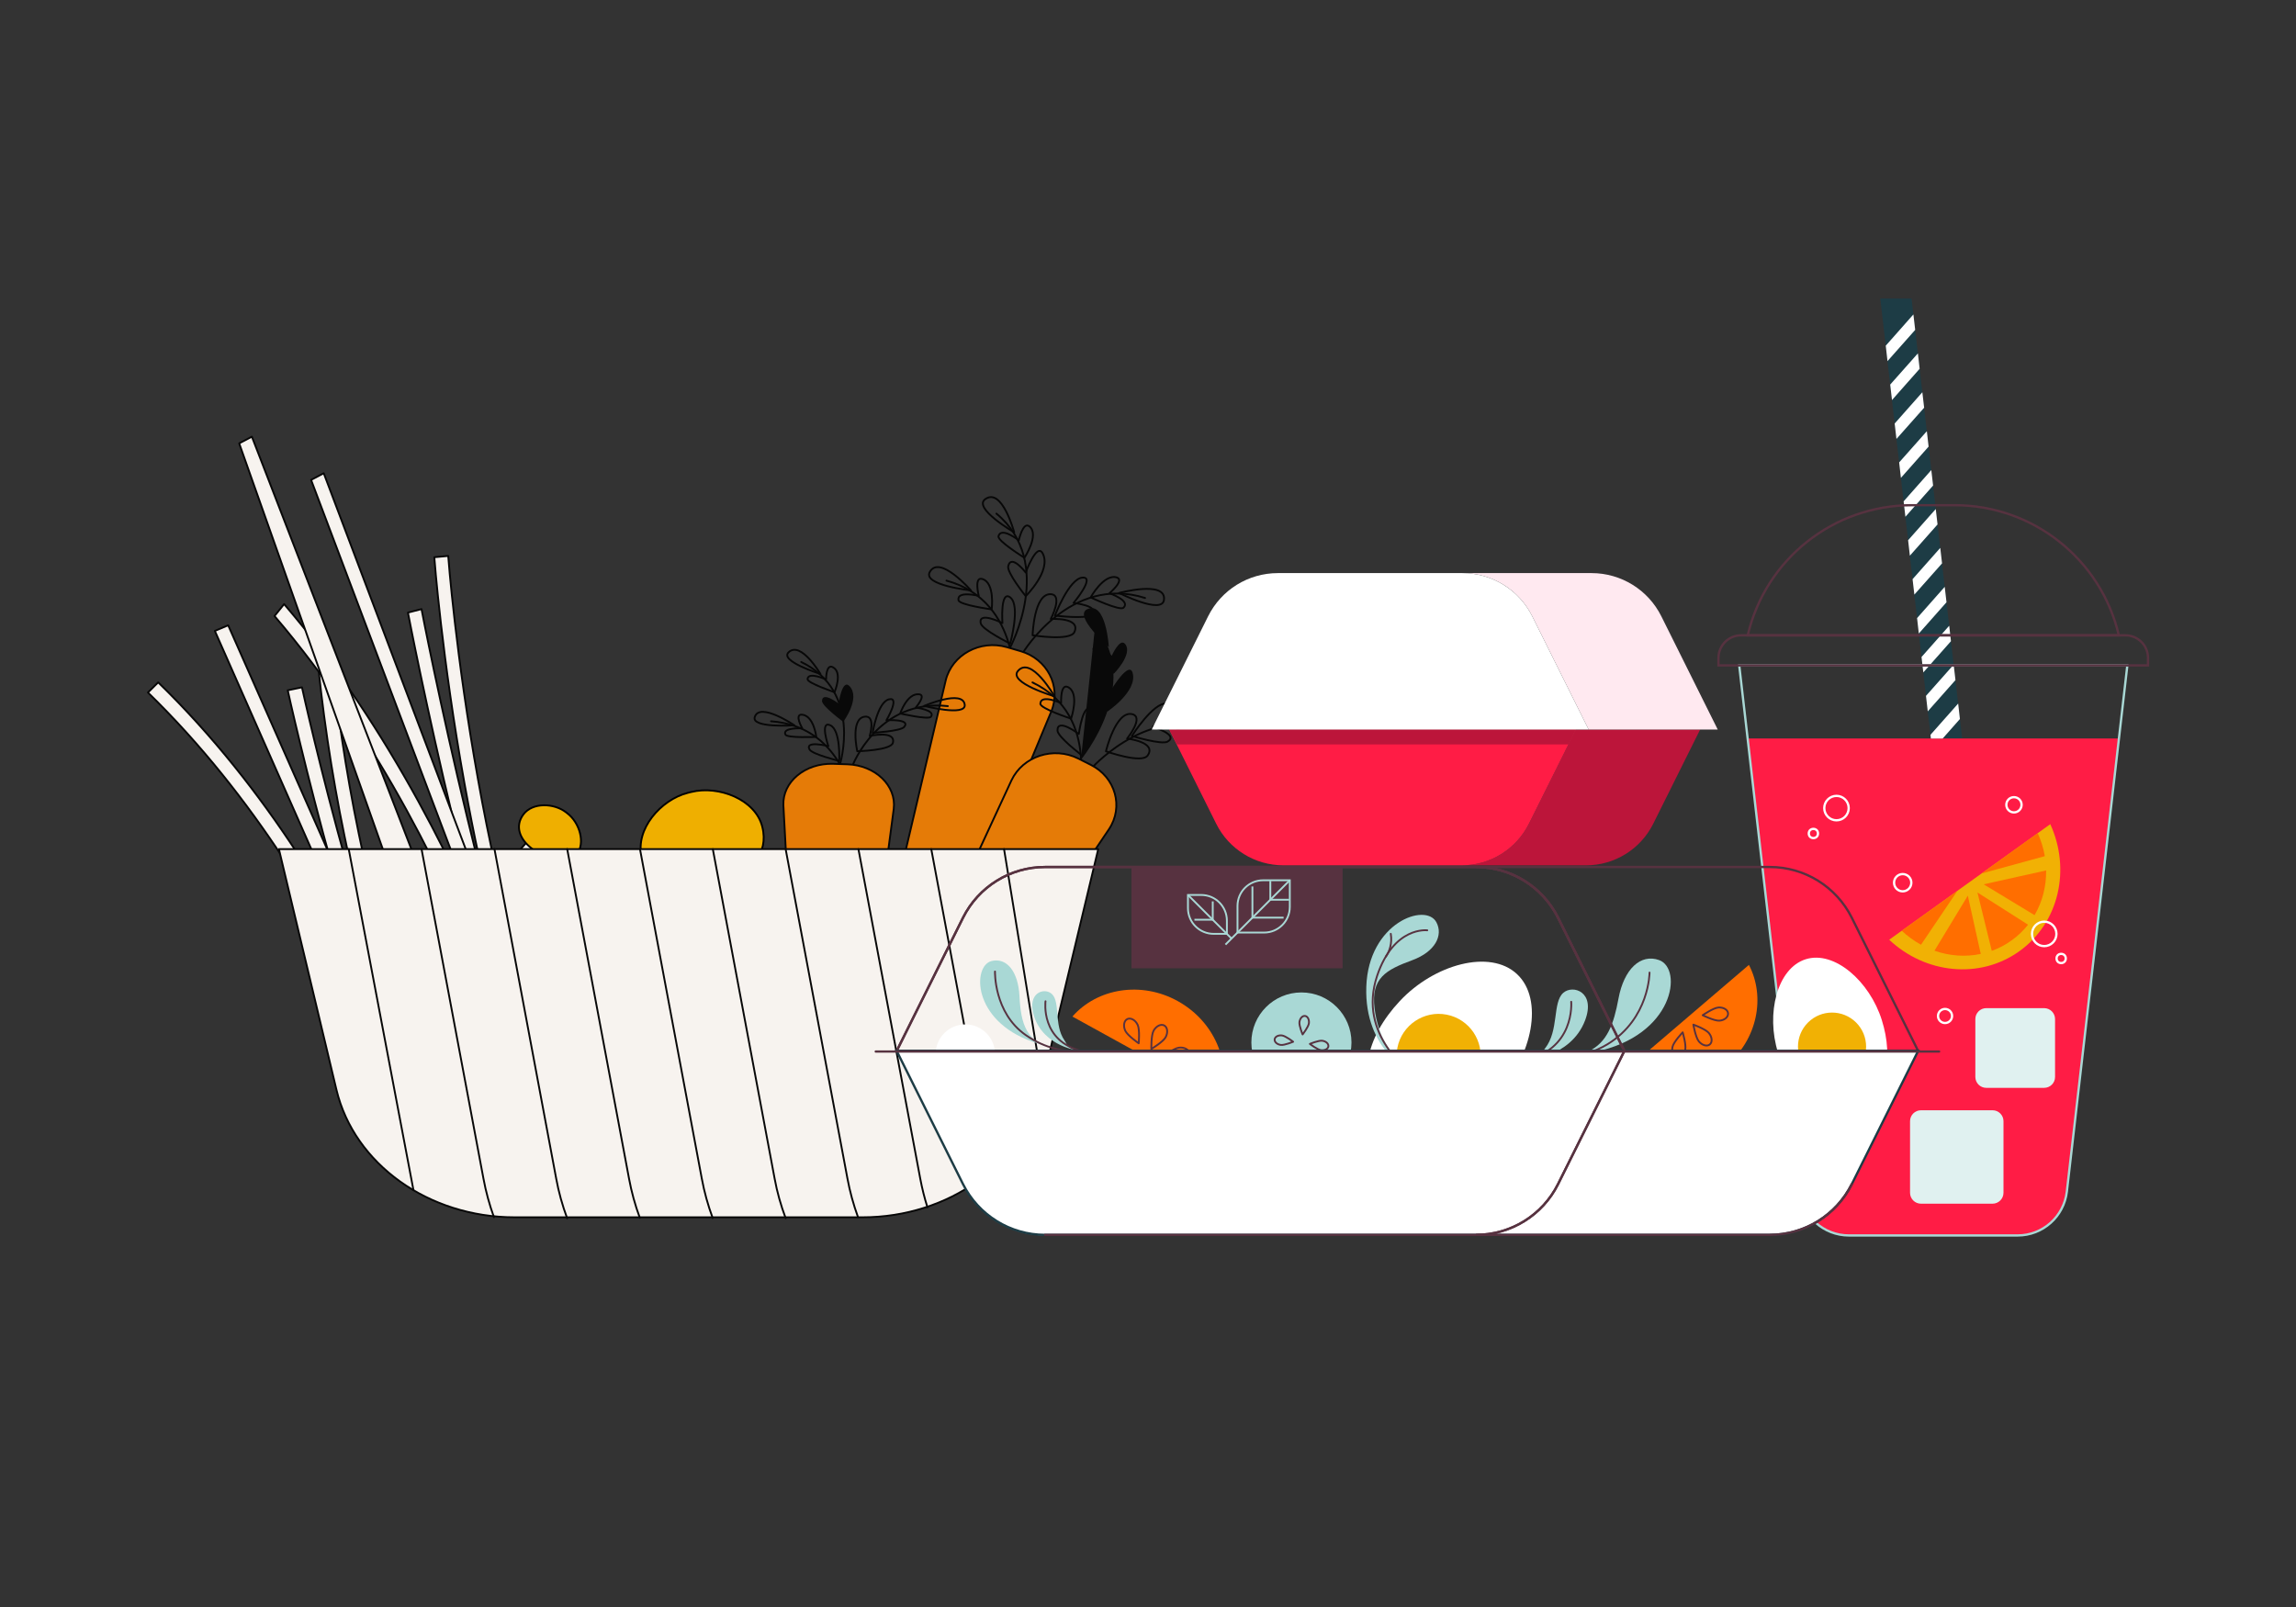 <?xml version="1.0" encoding="UTF-8"?> <!-- Generator: Adobe Illustrator 25.4.1, SVG Export Plug-In . SVG Version: 6.00 Build 0) --> <svg xmlns="http://www.w3.org/2000/svg" xmlns:xlink="http://www.w3.org/1999/xlink" version="1.1" id="Слой_1" x="0px" y="0px" viewBox="0 0 5000 3500" style="enable-background:new 0 0 5000 3500;" xml:space="preserve"><rect x="0" y="0" width="5000" height="3500" fill="#333333" stroke="none"/> <style type="text/css"> .st0{fill:none;stroke:#070707;stroke-width:4;stroke-linecap:round;stroke-linejoin:round;} .st1{fill:#E57B07;stroke:#070707;stroke-width:4;stroke-linecap:round;stroke-linejoin:round;} .st2{fill:#090909;} .st3{fill:#F7F3EF;stroke:#070707;stroke-width:4;stroke-linecap:round;stroke-linejoin:round;} .st4{fill:#EFAF00;stroke:#000000;stroke-width:4;stroke-linecap:round;stroke-linejoin:round;} .st5{fill:#1D3C45;} .st6{fill:#FFFFFF;} .st7{fill:#FF1C45;} .st8{fill:none;stroke:#A9D8D5;stroke-width:5;stroke-miterlimit:10;} .st9{fill:#F1B104;} .st10{fill:#FF6E00;} .st11{fill:none;stroke:#573240;stroke-width:5;stroke-linecap:round;stroke-miterlimit:10;} .st12{fill:#E0F1F0;} .st13{fill:none;stroke:#FFFFFF;stroke-width:5;stroke-miterlimit:10;} .st14{fill:none;stroke:#573240;stroke-width:4;stroke-linecap:round;stroke-linejoin:round;stroke-miterlimit:10;} .st15{fill:#A9D8D5;} .st16{fill:#573240;} .st17{fill:#FFFFFF;stroke:#1D3C45;stroke-width:5;stroke-miterlimit:10;} .st18{fill:none;stroke:#A9D8D5;stroke-width:4;stroke-miterlimit:10;} .st19{fill:#BC153A;} .st20{fill:#FFE9F0;} </style> <g id="Chars"> <g id="BASKET_VEGETABLES"> <g id="CARROT"> <path class="st0" d="M2227.8,1421.4c0,0,102.8-170.7,265.9-119"></path> <path class="st0" d="M2288.3,1348.2c0,0,65.8-4.3,51.5,28.3c-9.2,20.5-91.1,7.1-91.1,7.1s2.7-90.2,38.9-89.5 C2316.3,1294.6,2288.3,1348.2,2288.3,1348.2z"></path> <path class="st0" d="M2337.9,1313.2c0,0,60.1,6.6,38.4,25.9c-11.1,9.8-79,1.7-79,1.7s30.6-80.3,59.8-82.8 C2386.3,1255.6,2337.9,1313.2,2337.9,1313.2z"></path> <path class="st0" d="M2416,1292.1c0,0,46.9,16,30.6,31.5c-7.9,7.5-71.5-22.5-71.5-22.5s28.7-51.8,56.6-43.5 C2450.4,1263.2,2416,1292.1,2416,1292.1z"></path> <path class="st0" d="M2437,1291.5c0,0,103.3-28,97.8,15C2530.8,1339,2437,1291.5,2437,1291.5z"></path> <path class="st0" d="M2208.6,1505.4c0,0,17.8-195.8-147.5-240.8"></path> <path class="st0" d="M2183,1357c0,0-53.5-26.8-47.2,0.7c3.3,14,64.1,44,64.1,44s22.9-82.4,0.4-100.3S2183,1357,2183,1357z"></path> <path class="st0" d="M2131.4,1297.8c0,0-48.2-12-44.1,9.5c2,10.4,72.3,19.9,72.3,19.9s7.5-58.1-20.6-66.2 C2120.7,1255.4,2131.4,1297.8,2131.4,1297.8z"></path> <path class="st0" d="M2114.4,1285.9c0,0-68.2-78.6-89.6-40.2C2008.7,1274.6,2114.4,1285.9,2114.4,1285.9z"></path> <path class="st0" d="M2199.1,1411.6c0,0,100.2-185.8-29.2-293"></path> <path class="st0" d="M2233.7,1247c0,0-31.5-41.4-38.1-14c-3.4,14,38.1,65.4,38.1,65.4s56.6-55.6,37-93 C2257.8,1180.6,2233.7,1247,2233.7,1247z"></path> <path class="st0" d="M2218.6,1176.9c0,0-38.2-30.3-44.2-9.2c-2.9,10.3,56.5,47.1,56.5,47.1s32.9-49.5,11.2-68.1 C2227.8,1134.4,2218.6,1176.9,2218.6,1176.9z"></path> <path class="st0" d="M2208.6,1159.4c0,0-26.3-98.5-63-72.3C2118,1106.8,2208.6,1159.4,2208.6,1159.4z"></path> <path class="st1" d="M1865.3,2471.4L1865.3,2471.4c-20-5.2-32.4-25.2-28.1-45.5l222.3-944c13.7-56,74.9-89.3,133.2-72.4l29.5,8.6 c58.3,16.9,89.3,76.9,67.5,130.6l-374.3,899.9C1906.8,2467.8,1885.4,2477.5,1865.3,2471.4z"></path> <path class="st0" d="M2380.2,1670c0,0,135.8-149.4,285.3-69.6"></path> <path class="st0" d="M2454.5,1608.6c0,0,65.4,7.5,44.7,36.9c-13,18.5-90.8-9.2-90.8-9.2s21.1-88.1,56.5-81 C2492.9,1561,2454.5,1608.6,2454.5,1608.6z"></path> <path class="st0" d="M2510.3,1583.1c0,0,57.7,17.2,32.4,32.1c-12.9,7.6-77.8-12.3-77.8-12.3s46.5-73.3,75.6-70.7 C2569.7,1534.9,2510.3,1583.1,2510.3,1583.1z"></path> <path class="st0" d="M2591.3,1576.2c0,0,42.8,24.1,23.6,36.4c-9.2,6-65.6-34.8-65.6-34.8s38.7-45.8,64.5-32.6 C2630.8,1554.2,2591.3,1576.2,2591.3,1576.2z"></path> <path class="st2" d="M2588.6,1572.8c0,0,107.1-9.2,93,32.1C2670.9,1636,2588.6,1572.8,2588.6,1572.8z"></path> <path class="st0" d="M2344.1,1748.8c0,0,57.4-189.1-95.7-262.5"></path> <path class="st0" d="M2349.3,1598.6c0,0-47-35.9-46.4-7.6c0.3,14.3,53.8,54.5,53.8,54.5s39.4-77,20.9-98.4 S2349.3,1598.6,2349.3,1598.6z"></path> <path class="st0" d="M2310.8,1531.3c0,0-44.9-20.3-45.2,1.5c0,10.6,66.9,32.4,66.9,32.4s19.2-55.7-6.7-68.7 C2308.7,1487.8,2310.8,1531.3,2310.8,1531.3z"></path> <path class="st0" d="M2296.5,1516.7c0,0-50.9-89.3-79.7-55.4C2195.1,1486.8,2296.5,1516.7,2296.5,1516.7z"></path> <path class="st2" d="M2353.9,1654.9c0,0,136.3-164.8,31.1-292.8"></path> <path class="st2" d="M2421.6,1499.6c0,0-22.5-46.3-34.6-20.5c-6.2,13.1,24.1,71,24.1,71s66.9-44.5,55.4-84.8 C2458.8,1438.7,2421.6,1499.6,2421.6,1499.6z"></path> <path class="st2" d="M2421.1,1428.2c0,0-31.4-36.6-41.5-16.8c-4.9,9.5,45.8,56.2,45.8,56.2s42.4-42.8,24.9-64.9 C2438.7,1388,2421.1,1428.2,2421.1,1428.2z"></path> <path class="st2" d="M2414.7,1409.2c0,0-5.7-101.4-47-82.4C2336.6,1341.4,2414.7,1409.2,2414.7,1409.2z"></path> <path class="st1" d="M1810,2636.5L1810,2636.5c-18.7-8.7-26.8-30.8-18.3-49.6l411-887.4c24.9-52.6,91.6-74.4,145.5-47.4 l27.2,13.7c53.8,27,72,91.6,39.6,140.2l-551.1,817C1851.7,2640.2,1828.8,2646,1810,2636.5z"></path> <path class="st0" d="M1856,1668.7c0,0,55.5-147.5,208.1-130.8"></path> <path class="st0" d="M1894,1602.9c0,0,56.5-12.8,50.6,14.5c-3.8,17.3-77.8,18.7-77.8,18.7s-15.7-70.5,16-75.2 C1907.8,1557.3,1894,1602.9,1894,1602.9z"></path> <path class="st0" d="M1930.4,1568.7c0,0,53.8-3.5,38.6,14.6c-7.7,9.2-68.7,12.8-68.7,12.8s10.7-66.9,35.6-73 C1960.9,1516.9,1930.4,1568.7,1930.4,1568.7z"></path> <path class="st0" d="M1994.2,1541c0,0,44.1,5.7,33.1,20.1c-5.4,7-66.9-7.1-66.9-7.1s14.7-44.4,40.7-41.9 C2018.3,1513.5,1994.2,1541,1994.2,1541z"></path> <path class="st0" d="M2012.5,1537.5c0,0,84.5-36.6,88.4-2.5C2103.8,1560.8,2012.5,1537.5,2012.5,1537.5z"></path> <path class="st0" d="M1856,1736.7c0,0-23.7-154.7-176.9-165.8"></path> <path class="st0" d="M1803.9,1625.1c0,0-52-13.1-40.9,7.3c5.6,10.4,64.6,24.9,64.6,24.9s3.5-67.5-19.7-77.8 C1784.7,1569.1,1803.9,1625.1,1803.9,1625.1z"></path> <path class="st0" d="M1747.1,1586.3c0,0-44.5-2.4-36.6,13.7c3.8,7.8,67.1,5,67.1,5s-5.1-46.2-31.2-48.5 C1729.1,1555.2,1747.1,1586.3,1747.1,1586.3z"></path> <path class="st0" d="M1729.9,1579.7c0,0-75.2-51.2-86.2-18.3C1635.3,1586.3,1729.9,1579.7,1729.9,1579.7z"></path> <path class="st0" d="M1829,1665.2c0,0,50.1-158.8-84.2-223.4"></path> <path class="st2" d="M1826.2,1532.2c0,0-35.8-27.5-36.1-5.4c0,11.4,46.3,45.3,46.3,45.3s38.3-51.4,13.7-77.6 C1833.9,1477.1,1826.2,1532.2,1826.2,1532.2z"></path> <path class="st0" d="M1799,1479.9c0,0-39.4-18-40.4-0.7c-0.5,8.4,58.7,28.4,58.7,28.4s18.8-43.3-3.9-54.6 C1798.5,1445.6,1799,1479.9,1799,1479.9z"></path> <path class="st0" d="M1786.7,1467.9c0,0-42.7-72.8-69.4-47.2C1697.2,1440,1786.7,1467.9,1786.7,1467.9z"></path> <path class="st1" d="M1791.8,2640.5L1791.8,2640.5c-21.4-0.7-38.6-15-39.6-32.9l-46.2-853.8c-2.2-50.8,47.5-92.3,108.4-90.2 l30.8,1c60.9,2,107.3,46.6,101.1,97.1l-112.5,848.6C1831.5,2628,1813.2,2641.2,1791.8,2640.5z"></path> </g> <g id="ONION"> <path class="st3" d="M992.4,2546l-28.3,13.7c-186.5-368.4-336-1049.5-337.5-1056.3l31-6.4C659,1503.8,807.7,2181.2,992.4,2546z"></path> <path class="st3" d="M1048.7,2539.9l-26.5,17c-79.7-119.4-191.4-343.8-271.8-735.3c-28.7-139-49.5-279.5-62.3-420.8l31.4-2.3 c12.6,140.2,33.3,279.5,61.8,417.4C825.3,2029.3,907.3,2328,1048.7,2539.9z"></path> <path class="st3" d="M972.6,2558.4l-30.7,7.7c-0.4-1.6-41.8-155.7-138.6-362.6c-89.2-190.4-245.1-465.5-481.1-695.2l22.3-22.1 c239.6,233.1,397.5,512,487.9,705C930.2,2400.4,972.1,2557,972.6,2558.4z"></path> <polygon class="st3" points="1008.3,2518.8 979.3,2531.1 467.9,1374.1 496.9,1361.9 "></polygon> <path class="st3" d="M941.7,2565.2c0,0-37.2-124.8-90.8-252.8c0,0,21-45,66.9-29.4c36.4,89.1,80.4,174.9,131.5,256.4 L941.7,2565.2z"></path> <ellipse transform="matrix(0.987 -0.16 0.16 0.987 -397.092 192.904)" class="st3" cx="996.3" cy="2556.1" rx="55.3" ry="32.3"></ellipse> <path class="st3" d="M1253.2,2553.5l-26.9,16.3C1042.8,2139.4,890,1342.2,888.4,1334.2l29.5-7.6 C919.4,1334.4,1071.5,2127.2,1253.2,2553.5z"></path> <path class="st3" d="M1306.9,2546.1l-25,20c-77.8-139.4-188-401.7-270.4-859.9c-49.2-273.4-65.6-490.5-65.7-492.6l30.3-2.8 c0,2.1,16.3,217.3,65.2,488.6C1085.9,1949,1168.7,2298.5,1306.9,2546.1z"></path> <path class="st3" d="M1234.5,2568.1l-29.2,9.2c-0.4-1.8-42.2-182.3-137.8-424c-88-222.5-240.9-544.1-469.7-811.6l20.9-26 c232.3,271.6,387.3,597.5,476.2,823.1C1191.7,2383.2,1234.1,2566.1,1234.5,2568.1z"></path> <polygon class="st3" points="1268,2521.5 1240.5,2536.1 677.5,1045.2 705,1030.7 "></polygon> <path class="st3" d="M1207.5,2586c0,0-39.9-155.7-92.9-305.4c0,0,19.3-52.8,63.5-34.7c35.6,103,78.8,203.1,129.3,299.7 L1207.5,2586z"></path> <path class="st3" d="M1252.1,2527.7c28.5-6.6,53.8,4.9,56.6,25.6s-18,42.9-46.5,49.5s-53.8-4.9-56.6-25.5 C1202.9,2556.5,1223.7,2534.3,1252.1,2527.7z"></path> <polygon class="st3" points="1124.9,2441.9 1039,2429.5 520.9,965.6 548.5,951.1 "></polygon> <path class="st3" d="M1051.9,2502c0,0-40.8-151.4-93.8-301.1c0,0,18.3-48.7,62.4-30.5c36.8,101.3,80.3,200.1,130.4,295.6 L1051.9,2502z"></path> <path class="st3" d="M1098.1,2455.7c28.3-7.3,52.2-0.3,53.3,15.6c1.2,15.9-20.7,34.7-49,41.9c-28.3,7.2-50.4,0-51.6-15.9 C1049.6,2481.3,1069.9,2462.9,1098.1,2455.7z"></path> </g> <g id="MUSHROOMS"> <path class="st3" d="M1485.2,2389.4l62.5-35.5c11-6.2,25-2.4,31.2,8.6c0.3,0.5,0.6,1.1,0.8,1.6l38.7,83.5l-88.9,50.4l-51.9-76 c-7.1-10.5-4.3-24.7,6.2-31.8C1484.3,2390,1484.8,2389.7,1485.2,2389.4z"></path> <path class="st3" d="M1540.7,2460.4l39.7-22.5c49.9-28.4,103.8-27.7,132.1,22.2l0,0c28.3,49.9-5.8,122.8-55.7,151.1l-6.1,3.5 c-49.9,28.3-130,20.4-158.4-29.4l0,0C1463.9,2535.4,1490.8,2488.8,1540.7,2460.4z"></path> <path class="st3" d="M1407,2457.4l-58.2,0.9c-10.2,0.1-18.7-8-18.8-18.3c0-0.5,0-1,0-1.5l5-74.4l82.9-1.3l7.3,74.2 c1.1,10.1-6.1,19.1-16.2,20.2C1408.3,2457.4,1407.7,2457.4,1407,2457.4z"></path> <path class="st3" d="M1395.2,2385.4l-37,0.5c-46.5,0.7-84.5-20.8-85.2-67.3l0,0c-0.7-46.5,52-85,98.5-85.7h5.7 c46.5-0.7,100.4,36.2,101.1,82.4l0,0C1479.1,2362,1441.7,2384.7,1395.2,2385.4z"></path> <path class="st3" d="M1668.2,2279.3l-49.7,30.4c-8.6,5.4-19.9,2.8-25.3-5.7c-0.4-0.6-0.7-1.2-1-1.8l-33.5-66.6l70.7-43.2l44,60.3 c6,8.1,4.3,19.6-3.8,25.6C1669.3,2278.7,1668.7,2279,1668.2,2279.3z"></path> <path class="st3" d="M1621.6,2223.2l-31.5,19.3c-39.7,24.2-83.3,25-107.6-14.7l0,0c-24.2-39.7,1.6-99.6,41.2-123.9l4.9-3 c39.7-24.2,104.8-19.8,129,19.9l0,0C1681.9,2160.5,1661.2,2199,1621.6,2223.2z"></path> <path class="st3" d="M1154.2,1909.2l-32.8-24.9c-5.8-4.4-6.9-12.6-2.6-18.3c0.2-0.3,0.5-0.6,0.7-0.9l35.3-39.3l46.7,35.5 l-28.3,44.6c-3.9,6.1-12,7.9-18.1,4C1154.8,1909.7,1154.5,1909.5,1154.2,1909.2z"></path> <path class="st4" d="M1179.1,1864l-20.8-15.8c-26.2-19.9-38-48.5-18.3-74.7l0,0c19.9-26.2,66.1-24.6,92.3-4.6l3.2,2.5 c26.2,19.9,40.2,64.1,20.3,90.2l0,0C1236,1887.5,1205.3,1883.9,1179.1,1864z"></path> <path class="st3" d="M1253.9,2214.2l-65.2-51c-11.4-8.1-14-23.9-5.9-35.2c0.4-0.6,0.9-1.2,1.4-1.8l67.2-71.9l92.7,72.4 l-53.3,82.7c-8.1,11.4-23.8,14.1-35.2,6C1255,2215.1,1254.4,2214.6,1253.9,2214.2z"></path> <path class="st3" d="M1300.6,2129.8l-41.2-32.3c-52-40.6-76.3-96.5-38.6-144.8l0,0c37.7-48.3,127.9-40.9,179.9-0.3l6.4,5 c52,40.6,81.1,126.3,43.4,174.7l0,0C1412.7,2180.4,1352.6,2170.4,1300.6,2129.8z"></path> <path class="st3" d="M1611.1,2004.4l-74.5,18.6c-13.1,3.3-26.3-4.7-29.6-17.7c-0.2-0.7-0.3-1.4-0.4-2.1l-15.9-97l106-26.5 l31.6,93.1c4.3,12.8-2.5,26.7-15.4,31C1612.4,2004.1,1611.7,2004.3,1611.1,2004.4z"></path> <path class="st4" d="M1574.4,1915.4l-47.3,11.8c-59.5,14.8-114.7-1.4-129.6-60.9l0,0c-14.8-59.5,41.2-124.7,100.7-139.6l7.3-1.8 c59.5-14.8,139.7,16.3,154.5,75.8l0,0C1675,1860.3,1633.9,1900.6,1574.4,1915.4z"></path> </g> <g id="BASKET"> <path class="st3" d="M1878.4,2651.2h-757.7c-187.4,0-349.3-115.9-388-277.8l-125.3-524.1h1784.2l-125.3,524.1 C2227.7,2535.3,2065.8,2651.2,1878.4,2651.2z"></path> <line class="st0" x1="900.4" y1="2592.2" x2="759.4" y2="1849.2"></line> <path class="st3" d="M1075.7,2651.1c-9.9-27.4-17.6-55.6-22.9-84.2L918,1849.2"></path> <path class="st3" d="M1235.1,2653.4c-10.4-28.1-18.5-57.1-23.9-86.6l-134.4-717.6"></path> <path class="st3" d="M1393.3,2652.3c-10.3-27.8-18.1-56.4-23.5-85.5l-134.6-717.6"></path> <path class="st3" d="M1552,2652.8c-10.3-27.9-18.3-56.6-23.7-85.9l-134.6-717.6"></path> <path class="st3" d="M1710.9,2653.1c-10.5-28-18.6-56.8-24-86.2l-134.6-717.6"></path> <path class="st3" d="M1868.4,2650.7c-9.9-27.3-17.6-55.3-22.9-83.8l-134.6-717.6"></path> <path class="st3" d="M2019.7,2629.5c-6.5-20.5-11.7-41.4-15.7-62.6l-134.6-717.6"></path> <line class="st0" x1="2159.3" y1="2551" x2="2028" y2="1849.2"></line> <line class="st0" x1="2270" y1="2361.3" x2="2186.5" y2="1849.2"></line> </g> </g> </g> <g id="DRINK_1_"> <polygon class="st5" points="4273,1608.5 4204.9,1608.5 4094.7,650.2 4162.8,650.2 "></polygon> <polygon class="st6" points="4170.7,718.5 4110.4,786.5 4106.6,752.9 4166.8,684.8 "></polygon> <polygon class="st6" points="4180.4,803.2 4120.2,871.3 4116.3,837.6 4176.6,769.6 "></polygon> <polygon class="st6" points="4190.2,888 4129.9,956 4126,922.4 4186.3,854.3 "></polygon> <polygon class="st6" points="4199.9,972.7 4139.6,1040.8 4135.8,1007.1 4196.1,939.1 "></polygon> <polygon class="st6" points="4209.7,1057.5 4149.4,1125.5 4145.5,1091.9 4205.8,1023.8 "></polygon> <polygon class="st6" points="4219.4,1142.2 4159.1,1210.3 4155.3,1176.6 4215.5,1108.6 "></polygon> <polygon class="st6" points="4229.2,1227 4168.9,1295 4165,1261.4 4225.3,1193.3 "></polygon> <polygon class="st6" points="4238.9,1311.7 4178.6,1379.8 4174.8,1346.2 4235,1278.1 "></polygon> <polygon class="st6" points="4248.6,1396.5 4188.4,1464.5 4184.5,1430.9 4244.8,1362.8 "></polygon> <polygon class="st6" points="4258.4,1481.2 4198.1,1549.3 4194.2,1515.6 4254.5,1447.6 "></polygon> <path class="st7" d="M4613.5,1608.5L4501,2595.2c-6.3,54.5-52.4,95.6-107.2,95.6h-367.4c-54.8,0-101-41.1-107.2-95.6l-113.2-986.8 H4613.5z"></path> <polygon class="st6" points="4268.1,1566 4230.5,1608.5 4204.9,1608.5 4204,1600.4 4264.3,1532.3 "></polygon> <path class="st8" d="M4632.7,1449.2L4501,2595.2c-6.3,54.5-52.4,95.6-107.2,95.6h-367.4c-54.8,0-101-41.1-107.2-95.6l-131.7-1146.1 H4632.7z"></path> <g> <path class="st9" d="M4114.1,2046.7l350.8-251.7c45,98.1,19.3,214.6-67.2,276.6C4311.2,2133.7,4192.6,2120.7,4114.1,2046.7z"></path> <path class="st10" d="M4337.5,2070.9l-31.2-127.1l110.2,70.2c-10.1,12.7-22,24.3-35.8,34.1 C4367.2,2057.9,4352.6,2065.5,4337.5,2070.9z"></path> <path class="st10" d="M4319.8,1926l136.1-30.2c0.4,34.4-8.1,68.1-25.2,97.4L4319.8,1926z"></path> <path class="st10" d="M4212.7,2070.6l72.6-119.9l28.2,126.9C4280.2,2084.7,4245.3,2082.1,4212.7,2070.6z"></path> <path class="st10" d="M4183.4,2057.6c-15-8.2-29.1-18.4-42-30.5l121.3-87L4183.4,2057.6z"></path> <path class="st10" d="M4315,1902.5l122.5-87.9c7.5,16.2,12.6,33.1,15.5,50.1L4315,1902.5z"></path> </g> <path class="st11" d="M4628.5,1383.7h-836.9c-27.2,0-49.3,22.1-49.3,49.3v16.2h935.4v-16.2 C4677.8,1405.7,4655.7,1383.7,4628.5,1383.7z"></path> <path class="st11" d="M4614.2,1383.7c-39-166-187.1-283.4-357.6-283.4h-93c-170.5,0-318.7,117.4-357.6,283.4H4614.2z"></path> <path class="st12" d="M4339.2,2621.6h-155.9c-13.2,0-23.8-10.7-23.8-23.8v-155.9c0-13.2,10.7-23.8,23.8-23.8h155.9 c13.2,0,23.8,10.7,23.8,23.8v155.9C4363,2610.9,4352.3,2621.6,4339.2,2621.6z"></path> <path class="st12" d="M4451.5,2369.3h-126c-13.2,0-23.8-10.7-23.8-23.8v-126c0-13.2,10.7-23.8,23.8-23.8h126 c13.2,0,23.8,10.7,23.8,23.8v126C4475.4,2358.6,4464.7,2369.3,4451.5,2369.3z"></path> <path class="st12" d="M4077,2454.1h-126c-13.2,0-23.8-10.7-23.8-23.8v-126c0-13.2,10.7-23.8,23.8-23.8h126 c13.2,0,23.8,10.7,23.8,23.8v126C4100.9,2443.4,4090.2,2454.1,4077,2454.1z"></path> <circle class="st13" cx="4143.5" cy="1922.5" r="18.8"></circle> <circle class="st13" cx="4044.7" cy="2197.5" r="18.8"></circle> <circle class="st13" cx="3999.3" cy="1760" r="26.6"></circle> <circle class="st13" cx="4451.7" cy="2034" r="26.6"></circle> <circle class="st13" cx="4235.7" cy="2212.8" r="15.3"></circle> <circle class="st13" cx="4488.6" cy="2087.5" r="10"></circle> <circle class="st13" cx="4385.8" cy="1752.8" r="16.6"></circle> <circle class="st13" cx="3949" cy="1815.3" r="10"></circle> <circle class="st13" cx="3959" cy="2126.1" r="10"></circle> </g> <g id="SALAD"> <g> <path class="st11" d="M3537.4,2288.9l-144.4-290c-33.8-67.8-102.9-110.6-178.7-110.6h-938.5c-75.7,0-144.9,42.8-178.7,110.6 l-144.4,290H3537.4z"></path> </g> <g> <path class="st6" d="M3261.9,2380c-74.8,79.8-171.4,110.8-242.1,44.6c-70.7-66.2-46.1-164.7,28.7-244.5 c74.8-79.8,196.2-113.7,255.1-58.5C3362.6,2176.7,3336.7,2300.1,3261.9,2380z"></path> <ellipse transform="matrix(0.192 -0.981 0.981 0.192 275.572 4933.242)" class="st9" cx="3134.5" cy="2299.2" rx="91.6" ry="91.6"></ellipse> </g> <g> <path class="st6" d="M4098,2221.6c26.6,84.6,10,165.1-64.9,188.6s-134.5-33-161.1-117.6c-26.6-84.6-2.1-183.7,60.3-203.4 C3994.6,2069.6,4071.4,2137,4098,2221.6z"></path> <ellipse transform="matrix(0.707 -0.707 0.707 0.707 -443.037 3489.145)" class="st9" cx="3990.3" cy="2279.4" rx="74.2" ry="74.2"></ellipse> </g> <g> <path class="st10" d="M2658.7,2392.2L2335.4,2214c54.1-61.6,149.7-77.7,229.3-33.7S2681.9,2313.6,2658.7,2392.2z"></path> <path class="st14" d="M2538.3,2259.2c-5.6,10.2-31,25.4-31,25.4s-0.7-29.6,4.9-39.8c5.6-10.2,16.1-15.3,23.3-11.3 C2542.6,2237.5,2543.9,2249,2538.3,2259.2z"></path> <g> <path class="st14" d="M2571.1,2311.4c-11.6,1.5-38.8-10.1-38.8-10.1s23.4-18,35-19.5c11.6-1.5,21.8,4,22.9,12.1 C2591.2,2302.1,2582.7,2309.9,2571.1,2311.4z"></path> <path class="st14" d="M2450.5,2244.9c4.9,10.6,29.3,27.4,29.3,27.4s2.7-29.4-2.2-40s-15-16.3-22.5-12.9 C2447.7,2222.9,2445.6,2234.3,2450.5,2244.9z"></path> </g> </g> <g> <path class="st10" d="M3540.7,2330.6l267.9-229.1c36.5,70,18.4,161.5-47.7,217.9C3694.9,2375.9,3602.8,2378.6,3540.7,2330.6z"></path> <path class="st14" d="M3699.7,2268.3c-7.2-8.6-12.1-36.7-12.1-36.7s26.5,9.6,33.7,18.2c7.2,8.6,8.2,19.7,2.2,24.9 C3717.6,2279.7,3706.9,2276.9,3699.7,2268.3z"></path> <g> <path class="st14" d="M3642.3,2279.8c2.6-10.9,22.1-31.4,22.1-31.4s8.1,27.3,5.5,38.3c-2.6,10.9-10.9,18.3-18.5,16.4 C3643.7,2301.1,3639.7,2290.7,3642.3,2279.8z"></path> <path class="st14" d="M3742.2,2194.3c-11.1,0.8-34.3,16.8-34.3,16.8s25.3,12.6,36.3,11.9s19.6-7.8,19-15.8 C3762.7,2199.3,3753.3,2193.5,3742.2,2194.3z"></path> </g> </g> <g> <path class="st15" d="M3073.5,2335.6c0,0-102.8-47.1-98.1-186.6c4.7-139.5,129.3-184,152.6-140.4c15.3,28.7-2.6,64.3-52.6,82.7 c-56.5,20.9-90.2,38.3-82,104.8C3000.8,2256.2,3028.6,2301.6,3073.5,2335.6z"></path> <path class="st14" d="M3073.5,2335.6c0,0-118.4-80-74.5-210.4c36.6-108.5,109.2-99,109.2-99"></path> <path class="st14" d="M3017.9,2083.7c7.6-10.8,14.4-28.7,10.8-49.9"></path> </g> <g> <circle class="st15" cx="2834.1" cy="2270.5" r="109"></circle> <g> <g> <path class="st14" d="M2850.4,2228.7c-1.1,8.1-13.7,24.3-13.7,24.3s-8-19-6.9-27c1.1-8.1,6.5-14,12.2-13.3 S2851.4,2220.6,2850.4,2228.7z"></path> <path class="st14" d="M2818.3,2313.8c1.1-8.1,13.7-24.3,13.7-24.3s8,19,6.9,27c-1.1,8.1-6.5,14-12.2,13.3 S2817.2,2321.8,2818.3,2313.8z"></path> </g> <g> <path class="st14" d="M2791.8,2255.2c8.1,1.1,24.3,13.7,24.3,13.7s-19,8-27,6.9c-8.1-1.1-14-6.5-13.3-12.2 S2783.7,2254.1,2791.8,2255.2z"></path> <path class="st14" d="M2876.8,2287.3c-8.1-1.1-24.3-13.7-24.3-13.7s19-8,27-6.9c8.1,1.1,14,6.5,13.3,12.2 S2884.9,2288.3,2876.8,2287.3z"></path> </g> </g> </g> <circle class="st6" cx="2102.2" cy="2295.8" r="64.7"></circle> <g> <g> <path class="st15" d="M2337.7,2289.1c-26.6-0.9-56.1-8.7-89.2-20.3c-131.8-46.1-131-165.7-88.9-175.8c33-7.9,57.8,23.3,60.5,76.5 c3.1,60.2,14.2,102.8,80.1,114.9C2312.8,2286.6,2325.3,2288.2,2337.7,2289.1z"></path> <path class="st14" d="M2356.3,2289.3c-37.5,2.1-80.6-5.5-122.9-35.2c-69.4-48.7-66.6-138.2-66.6-138.2"></path> </g> <g> <path class="st15" d="M2347.3,2287.7c4.9,0.8-74.1-6.4-95.7-75.2c-16.1-51.2,23.7-63.1,39.7-47c17.8,18,3.9,67.2,26.5,99.9 C2324.3,2274.9,2323.4,2283.8,2347.3,2287.7z"></path> <path class="st14" d="M2276.8,2180.7c0,0-11.6,86.9,79.6,108.6"></path> </g> </g> <g> <g> <path class="st15" d="M3472.9,2291.1c-5.8,1.2-10.9,0.9-15.4-0.4c42.7-19.3,57-61.2,67.1-115.9c11.9-64.2,48.2-98.4,88.6-83.7 C3664.8,2109.8,3646.7,2255.4,3472.9,2291.1z"></path> <path class="st14" d="M3314.2,2310.3c47.5,4.6,131.4-2.3,186.8-36.2c91.1-55.8,91.2-155.9,91.2-155.9"></path> </g> <g> <path class="st15" d="M3325.9,2308.9c-6.3,0.7,94.6-3.7,126-86.7c23.4-61.8-26.5-78.5-47.7-59.7c-23.6,21-8.9,82.1-39.5,120.8 C3355.8,2294.5,3356.4,2305.4,3325.9,2308.9z"></path> <path class="st14" d="M3421.6,2181.8c0,0,9.7,107.1-107.4,128.6"></path> </g> </g> <g> <path class="st11" d="M4177.1,2288.9l-144.4-290c-33.8-67.8-102.9-110.6-178.7-110.6h-639.7c75.7,0,144.9,42.8,178.7,110.6 l144.4,290H4177.1z"></path> <path class="st11" d="M3537.4,2288.9l-144.4-290c-33.8-67.8-102.9-110.6-178.7-110.6h-938.5c-75.7,0-144.9,42.8-178.7,110.6 l-144.4,290H3537.4z"></path> </g> <rect x="2463.9" y="1888.2" class="st16" width="459.9" height="220.7"></rect> <g> <path class="st6" d="M3537.4,2290.2l-144.4,290c-33.7,67.8-102.9,110.6-178.7,110.6h-938.5c-75.7,0-144.9-42.8-178.7-110.6 l-144.4-290H3537.4z"></path> <path class="st6" d="M4177.1,2288.9l-144.4,290c-33.8,67.8-102.9,110.6-178.7,110.6h-639.7c75.7,0,144.9-42.8,178.7-110.6 l144.4-290H4177.1z"></path> <path class="st17" d="M4177.1,2288.9l-144.4,290c-33.8,67.8-102.9,110.6-178.7,110.6H2275.8c-75.7,0-144.9-42.8-178.7-110.6 l-144.4-290H4177.1z"></path> </g> <path class="st11" d="M4032.7,2578.9c-33.8,67.8-102.9,110.6-178.7,110.6h-639.7c75.7,0,144.9-42.8,178.7-110.6l144.4-290"></path> <path class="st11" d="M3537.4,2288.9l-144.4,290c-33.8,67.8-102.9,110.6-178.7,110.6l-938.5,0"></path> <line class="st11" x1="1907.1" y1="2290.2" x2="4222.8" y2="2290.2"></line> <g> <g> <path class="st18" d="M2752.9,2031.1h-58v-58c0-30.9,25-55.9,55.9-55.9h58v58C2808.9,2006,2783.8,2031.1,2752.9,2031.1z"></path> <line class="st18" x1="2808.9" y1="1917.1" x2="2668.7" y2="2057.3"></line> <polyline class="st18" points="2766.4,1918.4 2766.4,1959.6 2807.5,1959.6 "></polyline> <polyline class="st18" points="2727.4,1930.7 2727.4,1998.6 2795.3,1998.6 "></polyline> </g> <g> <path class="st18" d="M2643,2033.9h28.8v-28.8c0-30.9-25-55.9-55.9-55.9H2587v28.8C2587,2008.9,2612.1,2033.9,2643,2033.9z"></path> <line class="st18" x1="2587" y1="1949.2" x2="2681.9" y2="2044.1"></line> <polyline class="st18" points="2641,1963.2 2641,2003.1 2601.1,2003.1 "></polyline> </g> </g> </g> <g id="SMALL_BOX"> <g> <path class="st19" d="M3702.4,1588.9L3600.3,1794c-27.7,55.6-84.4,90.7-146.5,90.7H3183c62.1,0,118.9-35.1,146.5-90.7l102.1-205.1 H3702.4z"></path> </g> <g> <path class="st7" d="M3431.7,1588.9l-10.9,21.8l-91.3,183.3c-27.7,55.6-84.4,90.7-146.5,90.7h-388c-62.1,0-118.9-35.1-146.5-90.7 l-91.3-183.3l-10.9-21.8H3431.7z"></path> <polygon class="st19" points="3431.7,1588.9 3415.7,1621.3 2562.8,1621.3 2546.4,1588.9 "></polygon> </g> <g> <path class="st20" d="M3740.7,1588.9l-122.8-246.6c-28.7-57.6-87.5-94.1-151.9-94.1h-281.1c64.4,0,123.2,36.4,151.9,94.1 l122.8,246.6H3740.7z"></path> <path class="st6" d="M3459.6,1588.9l-122.8-246.6c-28.7-57.6-87.5-94.1-151.9-94.1h-402.1c-64.4,0-123.2,36.4-151.9,94.1 l-122.8,246.6H3459.6z"></path> </g> </g> </svg> 
